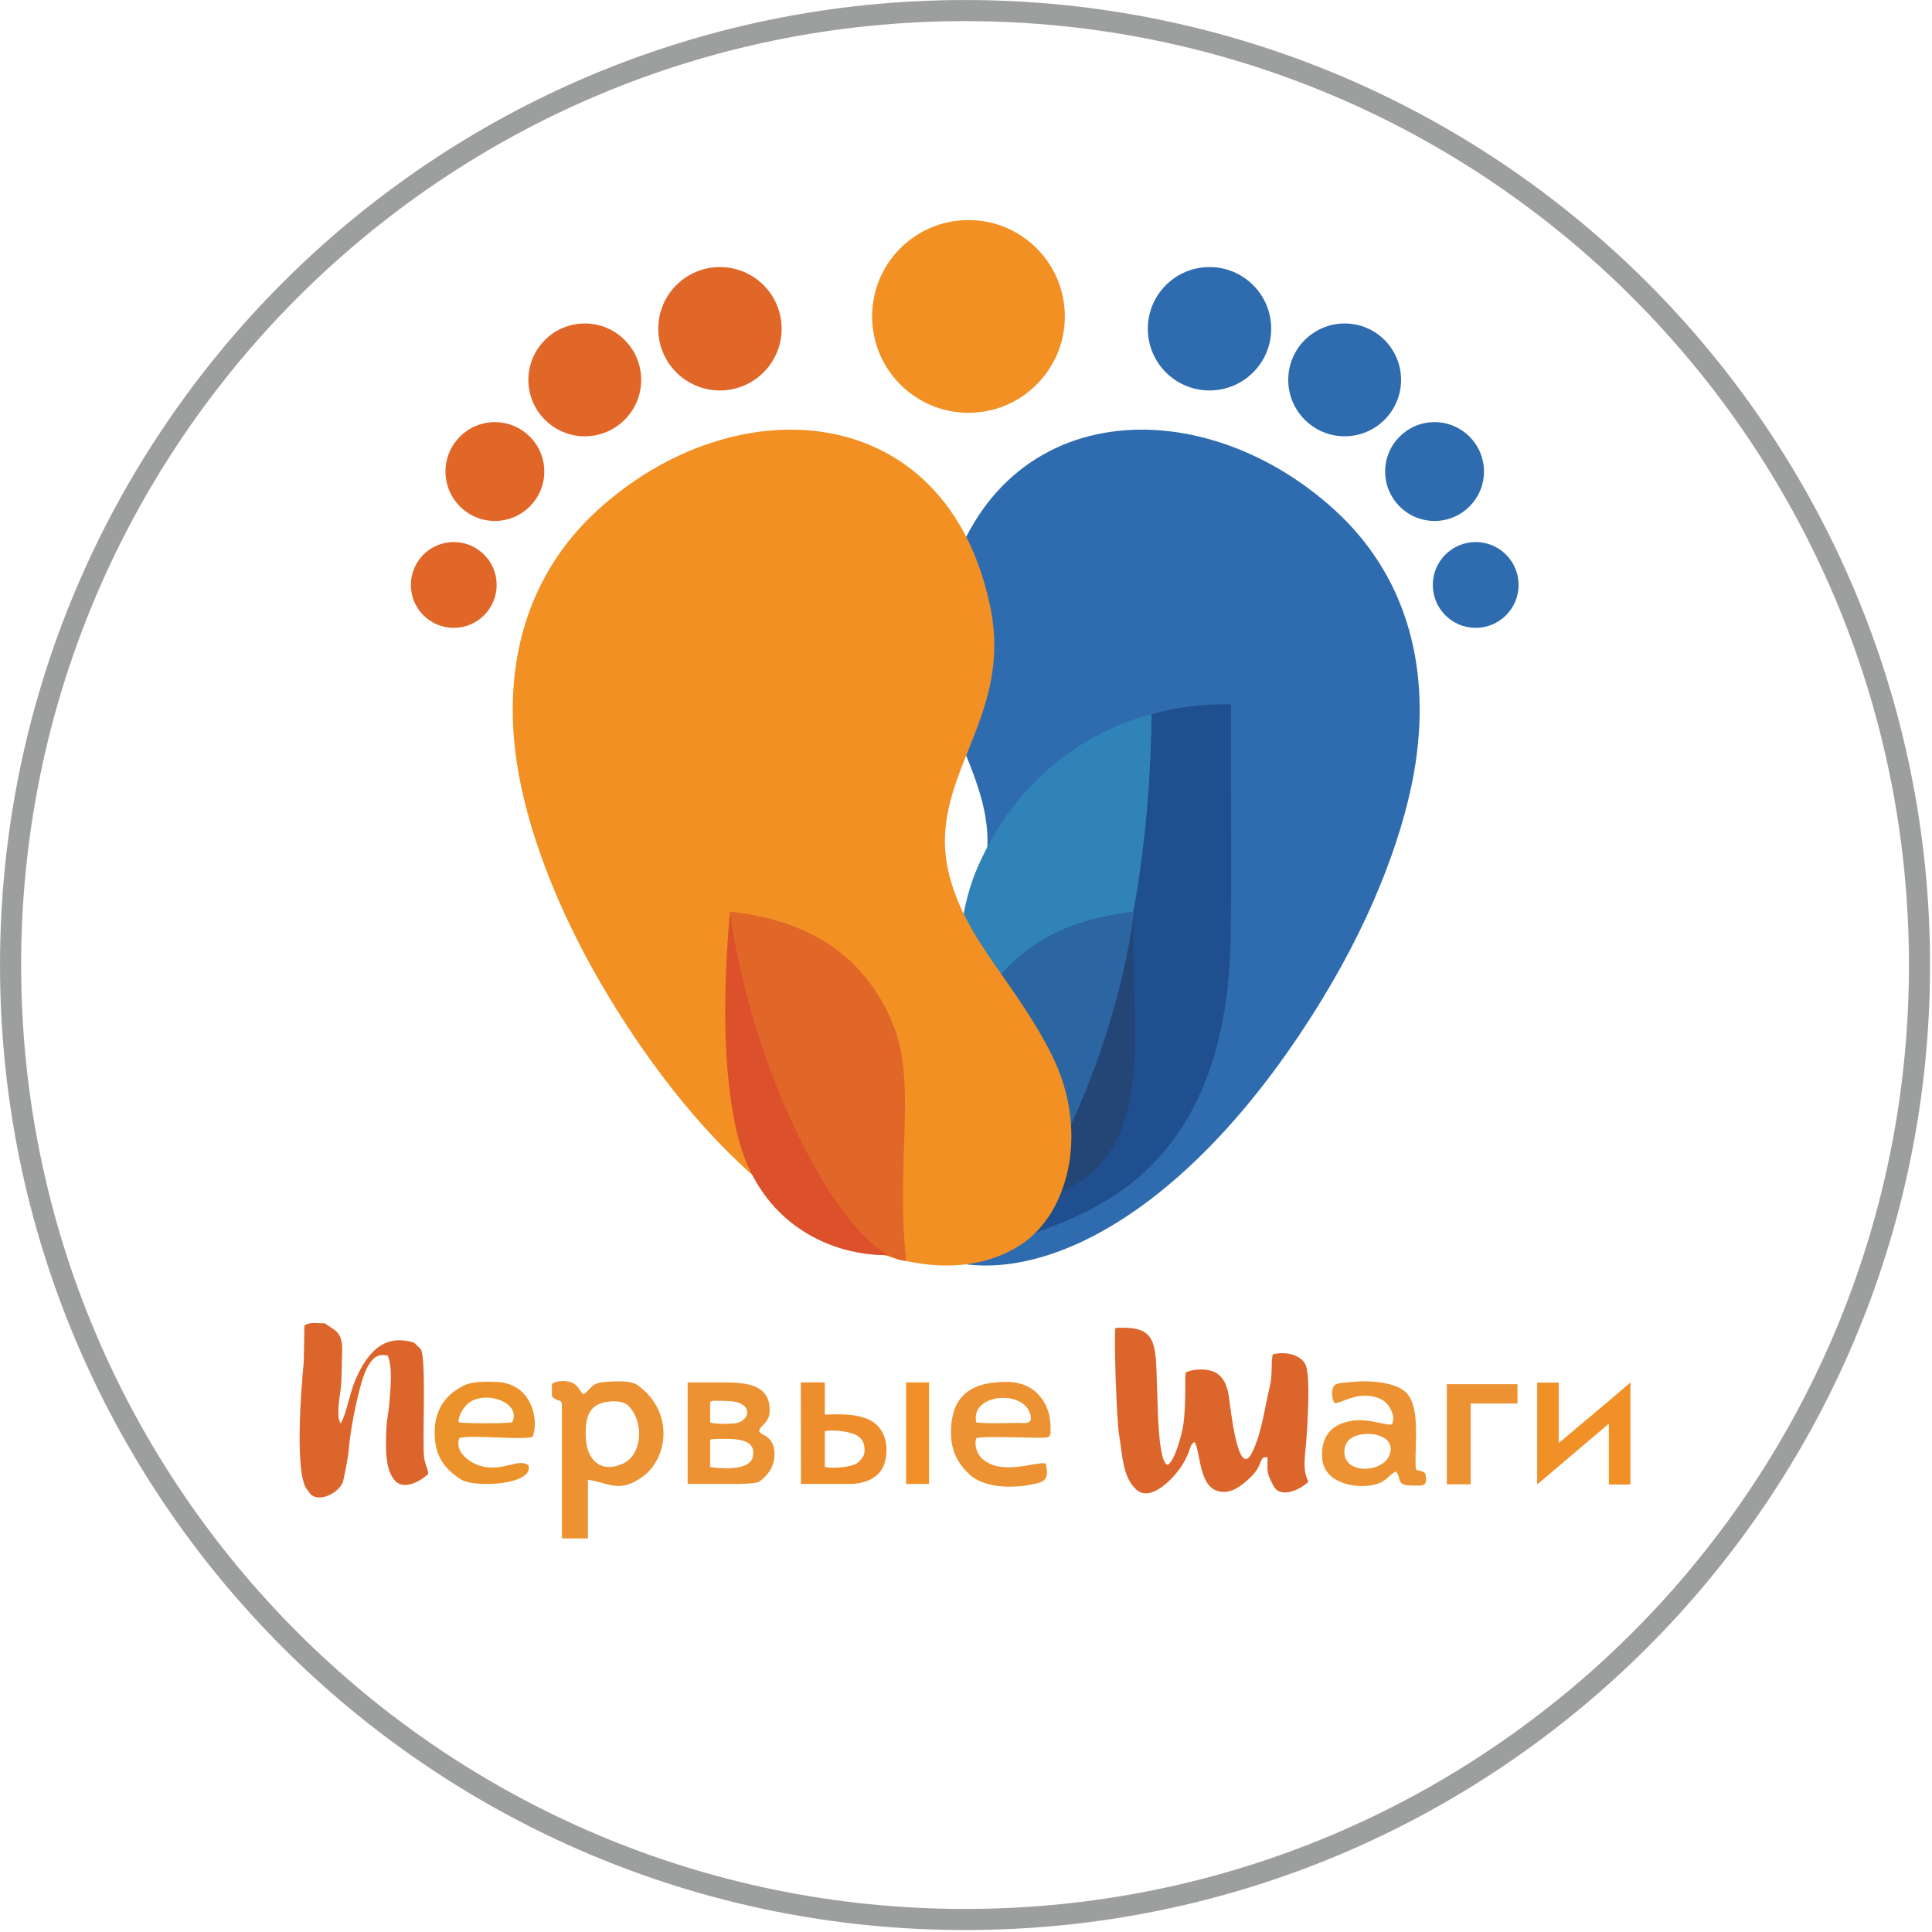 <?xml version="1.0" encoding="UTF-8"?> <svg xmlns="http://www.w3.org/2000/svg" width="548" height="548" viewBox="0 0 548 548" fill="none"> <path fill-rule="evenodd" clip-rule="evenodd" d="M267.246 172.076C279.622 112.627 339.948 109.201 378.789 144.857C398.049 162.537 405.84 187.585 401.527 216.356C398.88 234.011 390.595 257.849 375.219 283.107C333.152 352.213 284.106 369.843 258.526 353.027C244.853 344.039 239.031 320.647 249.855 299.09C260.079 278.728 273.966 266.992 278.8 248.477C286.007 220.872 260.481 204.575 267.246 172.076Z" fill="#2F6CAF"></path> <path d="M343.071 110.751C352.736 110.751 360.571 102.915 360.571 93.25C360.571 83.585 352.736 75.75 343.071 75.75C333.405 75.75 325.57 83.585 325.57 93.25C325.57 102.915 333.405 110.751 343.071 110.751Z" fill="#2F6CAF"></path> <path d="M381.403 123.752C390.24 123.752 397.404 116.588 397.404 107.751C397.404 98.914 390.24 91.75 381.403 91.75C372.566 91.75 365.402 98.914 365.402 107.751C365.402 116.588 372.566 123.752 381.403 123.752Z" fill="#2F6CAF"></path> <path d="M406.904 147.766C414.645 147.766 420.92 141.491 420.92 133.75C420.92 126.009 414.645 119.734 406.904 119.734C399.164 119.734 392.889 126.009 392.889 133.75C392.889 141.491 399.164 147.766 406.904 147.766Z" fill="#2F6CAF"></path> <path d="M418.57 178.086C425.29 178.086 430.738 172.638 430.738 165.918C430.738 159.198 425.29 153.75 418.57 153.75C411.85 153.75 406.402 159.198 406.402 165.918C406.402 172.638 411.85 178.086 418.57 178.086Z" fill="#2F6CAF"></path> <path fill-rule="evenodd" clip-rule="evenodd" d="M271.377 353.998C276.127 309.099 265.741 272.93 277.176 246.271C288.894 218.956 314.226 199.452 349.186 199.745C339.302 273.497 297.521 352.291 271.377 353.998Z" fill="#2F83B8"></path> <path fill-rule="evenodd" clip-rule="evenodd" d="M326.639 202.541C334.069 200.464 341.59 199.595 349.186 199.747C349.064 227.429 349.429 248.824 349.052 266.765C347.685 331.792 309.539 343.733 293.109 349.897C309.964 307.842 325.995 264.759 326.639 202.541Z" fill="#204F90"></path> <path fill-rule="evenodd" clip-rule="evenodd" d="M275.818 342.021C304.335 342.393 315.546 331.354 319.763 315.072C323.849 299.294 320.699 279.425 321.697 258.582L275.818 342.021Z" fill="#234676"></path> <path fill-rule="evenodd" clip-rule="evenodd" d="M271.715 357.668C274.766 328.826 268.415 306.877 275.761 289.753C283.288 272.206 297.847 261.123 321.696 258.582C315.347 305.957 288.509 356.571 271.715 357.668Z" fill="#2C66A2"></path> <path d="M274.704 117.084C289.8 117.084 302.037 104.847 302.037 89.751C302.037 74.656 289.8 62.418 274.704 62.418C259.609 62.418 247.371 74.656 247.371 89.751C247.371 104.847 259.609 117.084 274.704 117.084Z" fill="#F29024"></path> <path d="M204.205 110.751C213.871 110.751 221.706 102.915 221.706 93.25C221.706 83.585 213.871 75.75 204.205 75.75C194.54 75.75 186.705 83.585 186.705 93.25C186.705 102.915 194.54 110.751 204.205 110.751Z" fill="#E16729"></path> <path d="M165.872 123.752C174.709 123.752 181.873 116.588 181.873 107.751C181.873 98.914 174.709 91.75 165.872 91.75C157.035 91.75 149.871 98.914 149.871 107.751C149.871 116.588 157.035 123.752 165.872 123.752Z" fill="#E16729"></path> <path d="M140.371 147.766C148.112 147.766 154.387 141.491 154.387 133.75C154.387 126.009 148.112 119.734 140.371 119.734C132.63 119.734 126.355 126.009 126.355 133.75C126.355 141.491 132.63 147.766 140.371 147.766Z" fill="#E16729"></path> <path d="M128.705 178.086C135.425 178.086 140.873 172.638 140.873 165.918C140.873 159.198 135.425 153.75 128.705 153.75C121.985 153.75 116.537 159.198 116.537 165.918C116.537 172.638 121.985 178.086 128.705 178.086Z" fill="#E16729"></path> <path fill-rule="evenodd" clip-rule="evenodd" d="M280.873 172.076C268.497 112.627 208.171 109.201 169.329 144.857C150.069 162.537 142.279 187.585 146.592 216.356C149.239 234.011 157.524 257.849 172.899 283.107C214.966 352.213 264.013 369.843 289.593 353.027C303.266 344.039 309.088 320.647 298.263 299.09C288.04 278.728 274.153 266.992 269.319 248.477C262.112 220.872 287.638 204.575 280.873 172.076Z" fill="#F29024"></path> <path fill-rule="evenodd" clip-rule="evenodd" d="M251.922 356.021C236.219 356.226 215.305 347.604 209.112 321.607C205.778 307.609 204.507 287.635 207.044 258.582L251.922 356.021Z" fill="#DC502C"></path> <path fill-rule="evenodd" clip-rule="evenodd" d="M257.027 357.668C253.975 328.826 260.326 306.877 252.98 289.753C245.453 272.206 230.894 261.123 207.045 258.582C213.394 305.957 240.233 356.571 257.027 357.668Z" fill="#E16729"></path> <path d="M263.514 392.109H257.014V420.914H263.514V392.109Z" fill="#F19027"></path> <path fill-rule="evenodd" clip-rule="evenodd" d="M360.204 393.085C358.707 399.233 357.975 406.21 355.179 411.942C351.135 420.232 348.991 398.913 348.553 396.058C348.138 393.354 347.223 390.643 344.784 389.338C342.496 388.113 338.832 388.17 336.329 389.262C335.985 390.943 336.541 397.836 335.615 404.289C335.272 406.686 333.183 414.6 331.184 415.484C328.586 414.948 328.421 399.83 328.302 397.064C327.64 381.569 329.258 375.88 316.392 376.669C315.886 378.321 316.718 403.074 317.418 406.952C318.381 412.286 318.289 419.055 322.421 422.608C326.636 426.232 333.259 418.847 335.245 415.69C338.133 411.1 337.194 409.664 338.873 409.037C340.731 412.404 339.923 423.217 347.179 423.17C350.054 423.151 352.45 421.127 354.484 419.245C358.634 415.402 356.804 413.033 359.508 413.352C359.588 415.139 359.26 417.373 360.013 418.971C360.504 420.015 361.352 422.152 362.291 422.741C364.958 424.413 369.329 422.117 371.108 420.278C369.255 416.377 370.262 413.266 370.68 406.431C371.151 398.74 371.531 388.979 370.137 386.732C368.409 383.945 364.014 383.328 361.01 384.173C360.431 386.837 361.001 389.809 360.204 393.085Z" fill="#DC652C"></path> <path fill-rule="evenodd" clip-rule="evenodd" d="M86.157 386.347C85.536 392.515 83.287 419.275 87.4 422.83C89.422 426.952 96.158 423.675 97.3 420.253C98.074 416.598 98.725 413.717 99.041 409.988C99.428 405.42 101.957 391.245 104.54 387.209C105.963 384.987 107.214 383.899 109.982 384.515C111.39 387.867 110.768 393.464 110.503 397.193C110.143 402.24 109.489 402.066 109.486 409.388C109.483 412.934 109.693 417.487 112.15 420.104C114.585 422.698 119.475 420.114 121.471 418.033C121.37 416.653 120.682 415.494 120.402 414.014C120.085 412.334 120.2 410.492 120.156 408.748C120.035 403.992 120.759 384.728 119.379 382.761C119.199 382.505 118.328 381.674 118.131 381.485C117.312 380.699 117.464 380.795 116.192 380.503C109.556 378.978 105.546 382.634 102.563 387.816C98.934 394.121 98.958 399.378 96.683 403.727C95.228 402.292 96.4 395.935 96.618 394.157C97.026 390.848 96.862 387.25 97.034 383.849C97.332 377.957 95.226 377.49 92.779 375.801C91.938 375.221 92.586 375.362 90.892 375.316C89.266 375.271 87.549 375.047 86.344 376.011L86.157 386.347Z" fill="#DC652C"></path> <path fill-rule="evenodd" clip-rule="evenodd" d="M178.105 398.616C180.092 400.466 181.166 403.359 181.266 406.248C181.395 409.966 179.913 413.679 176.693 415.147C170.019 418.191 166.381 413.536 166.173 407.875C166.042 404.333 166.118 399.686 170.143 398.151C172.592 397.216 176.504 397.126 178.105 398.616ZM156.553 392.517L156.535 396.106C158.782 398.123 159.39 396.373 159.39 399.17V436.363H166.764V419.735C172.611 420.516 175.543 423.705 182.275 418.864C189.342 413.782 191.444 400.594 180.911 392.921C178.859 391.425 174.321 391.807 171.801 391.964C167.381 392.239 167.944 394.031 165.373 395.497C164.41 394.389 163.871 392.844 162.201 392.16C160.642 391.522 157.952 391.557 156.553 392.517Z" fill="#EC9232"></path> <path fill-rule="evenodd" clip-rule="evenodd" d="M201.429 408.409C201.749 408.204 202.277 408.133 203.148 408.141C206.843 408.176 214.917 407.364 213.501 413.313C212.469 417.654 202.592 416.372 201.429 416.078V408.409ZM201.429 397.775V403.271C201.457 403.338 201.487 403.402 201.518 403.462C202.801 404.016 207.387 403.922 208.889 403.649C211.943 403.095 213.61 399.478 209.57 397.898C208.305 397.404 206.255 397.334 203.801 397.331C202.508 397.33 201.794 397.225 201.429 397.775ZM195.045 392.109V420.914H207.066C209.669 420.91 213.604 420.914 215.138 420.37C217.77 418.69 219.427 416.146 219.658 413.244C219.837 411.004 219.352 408.33 216.66 407.038C215.726 406.59 215.366 406.207 215.348 405.821C215.298 404.711 218.08 403.57 218.277 400.768C218.834 392.863 212.066 392.151 205.74 392.109H195.045Z" fill="#EC9232"></path> <path fill-rule="evenodd" clip-rule="evenodd" d="M381.444 412.909C380.954 410.392 381.978 408.315 384.288 407.39C388.192 405.828 394.536 407.013 394.461 410.982C394.344 417.471 382.576 418.648 381.444 412.909ZM394.848 403.984C392.932 404.61 386.605 401.263 380.431 403.809C376.831 405.293 374.558 408.469 375.057 413.878C375.733 421.223 386.142 422.771 391.355 420.635C393.427 419.786 394.909 417.488 396.029 417.438C397.572 419.563 396.057 421.31 400.283 421.355C403.637 421.39 405.069 421.854 404.275 417.876C401.521 415.993 401.466 418.823 401.521 413.228C401.585 406.736 402.56 397.819 398.26 394.479C395.433 392.284 389.173 391.412 383.959 391.96C382.49 392.115 379.952 392.172 379.003 392.602C377.329 393.361 377.717 396.773 378.522 397.964C379.934 398.123 382.368 396.423 385.564 395.989C388.659 395.57 392.516 396.373 394.041 399.013C394.985 400.647 395.598 402.013 394.848 403.984Z" fill="#EC9232"></path> <path fill-rule="evenodd" clip-rule="evenodd" d="M276.915 403.47C274.998 394.998 291.644 393.881 292.4 402.114C292.586 404.136 289.862 403.584 288.301 403.606C284.928 403.652 280.175 403.812 276.915 403.47ZM296.627 415.152C294.227 414.297 284.131 418.845 278.527 413.697C277.12 412.404 276.258 409.794 276.914 407.925C279.496 407.188 294.439 408.021 296.638 407.771C298.281 407.584 297.973 406.587 297.977 404.922C298.081 398.751 294.29 392.05 285.702 391.97C275.469 391.876 269.42 395.841 269.758 407.16C269.89 411.594 271.702 415.07 274.819 418.074C279.45 422.535 288.835 422.182 294.491 420.645C297.425 419.847 297.208 417.789 296.627 415.152Z" fill="#EC9232"></path> <path fill-rule="evenodd" clip-rule="evenodd" d="M130.097 403.451C129.948 401.728 131.192 399.638 132.394 398.437C136.819 394.015 148.012 397.459 145.325 403.381C143.923 403.857 131.995 403.741 130.097 403.451ZM149.891 415.611C147.005 413.511 142.793 417.447 136.588 415.885C133.362 415.072 128.743 411.792 130.306 407.871C133.893 406.87 148.415 408.608 151.08 407.525C152.863 403.198 151.15 392.329 140.786 391.978C135.99 391.815 133.561 392.047 131.583 392.996C125.58 395.876 122.954 401.009 123.314 407.482C123.636 413.291 126.162 416.716 130.83 419.683C134.574 422.062 151.621 421.196 149.891 415.611Z" fill="#EC922B"></path> <path fill-rule="evenodd" clip-rule="evenodd" d="M233.952 405.937C235.794 405.466 240.541 405.852 242.941 407.086C244.348 407.809 245.083 409.102 245.206 410.666C245.371 412.767 244.735 413.364 243.64 414.59C242.217 416.183 236.148 416.707 233.952 416.065L233.952 416.065V405.937ZM233.952 401.248L233.949 392.098L227.15 392.109L227.19 420.914H241.101C245.14 420.914 249.767 419.242 250.949 414.827C252.024 410.811 251.331 406.946 248.972 404.455C245.603 400.895 238.865 401.052 233.952 401.248Z" fill="#ED8D2B"></path> <path fill-rule="evenodd" clip-rule="evenodd" d="M417.139 398.111H430.431L430.417 392.613H410.381V421.026H417.139V398.111Z" fill="#EC9232"></path> <path fill-rule="evenodd" clip-rule="evenodd" d="M436.01 421.072V412.863V392.161H442.135V409.3L456.343 397.363L462.468 392.113V400.196V421.072H456.343V403.812L436.01 421.072Z" fill="#F19027"></path> <path d="M273.727 544.454C423.245 544.454 544.454 423.245 544.454 273.727C544.454 124.209 423.245 3 273.727 3C124.209 3 3 124.209 3 273.727C3 423.245 124.209 544.454 273.727 544.454Z" stroke="#9D9E9E" stroke-width="5.986" stroke-miterlimit="22.926"></path> </svg> 